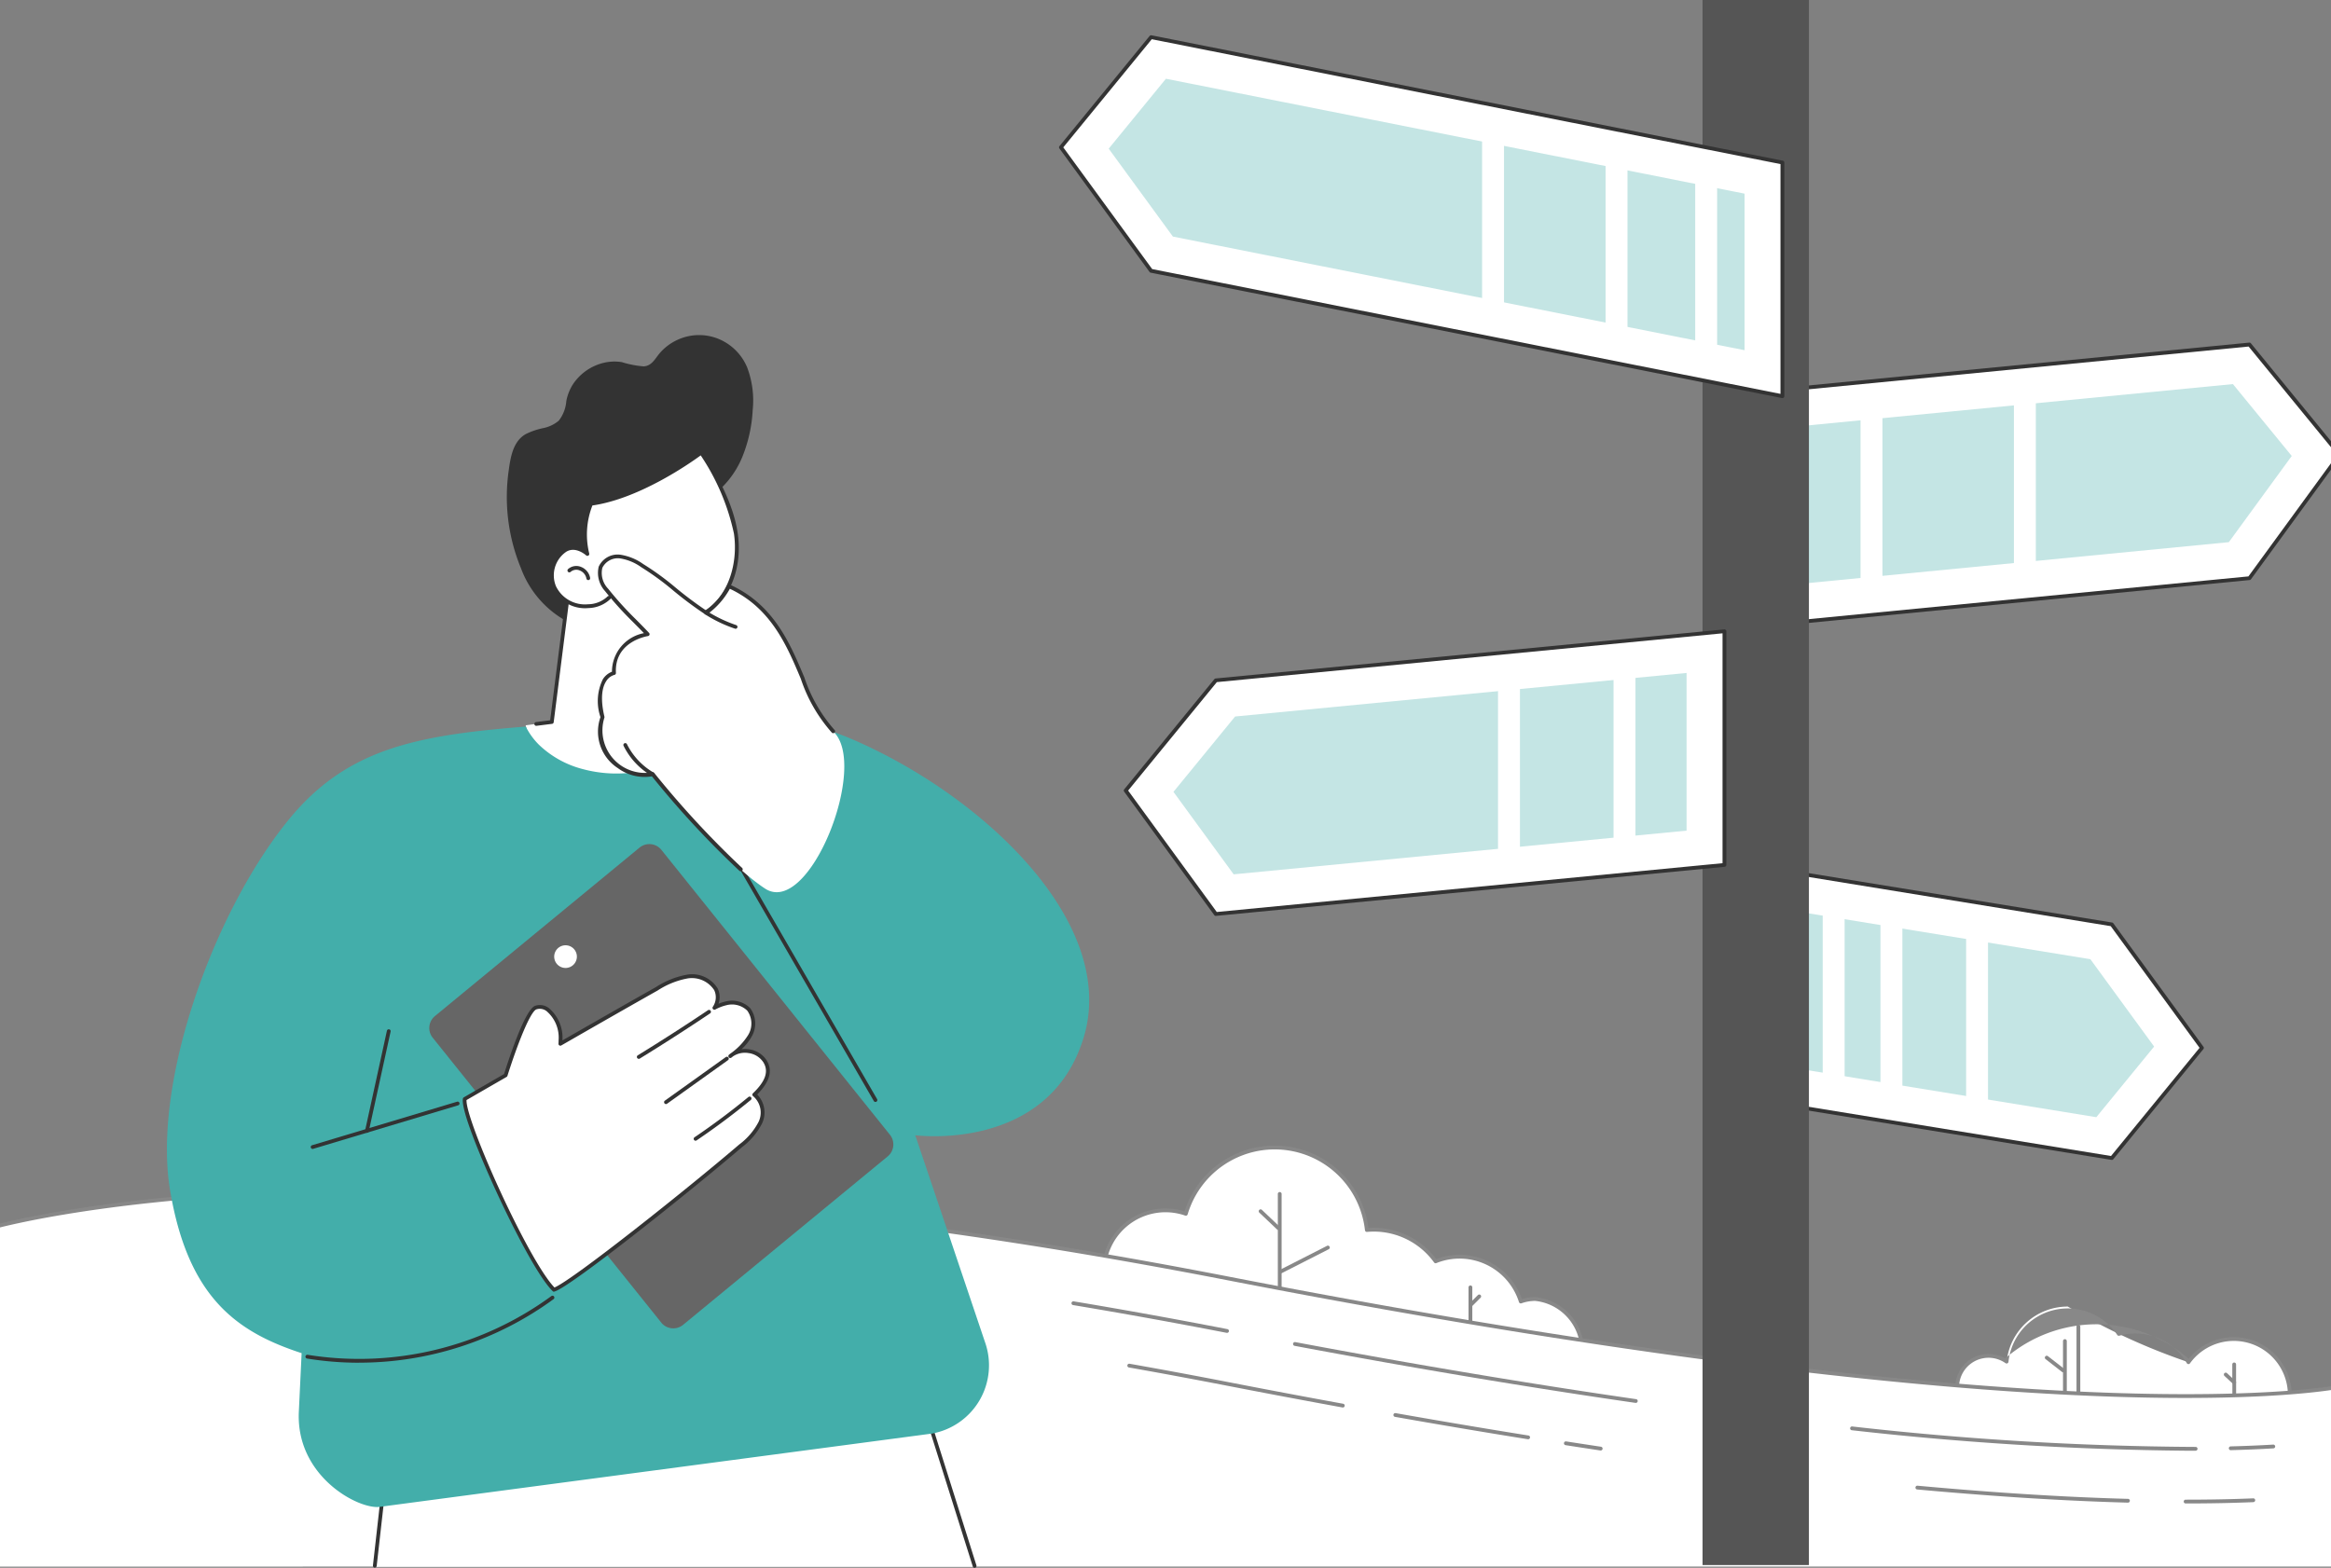 <svg xmlns="http://www.w3.org/2000/svg" xmlns:xlink="http://www.w3.org/1999/xlink" width="220" height="148" viewBox="0 0 220 148">
  <rect x="0" y="0" width="220" height="148" fill="#808080" stroke="none"/>
  <defs>
    <clipPath id="clip-path">
      <rect id="長方形_15941" data-name="長方形 15941" width="220" height="148" transform="translate(610 3636)" fill="#f3e8e8"/>
    </clipPath>
    <clipPath id="clip-path-2">
      <rect id="長方形_16032" data-name="長方形 16032" width="222.449" height="148" fill="none"/>
    </clipPath>
  </defs>
  <g id="グループ_23183" data-name="グループ 23183" transform="translate(-610 -4864)">
    <g id="マスクグループ_14103" data-name="マスクグループ 14103" transform="translate(0 1228)" clip-path="url(#clip-path)">
      <g id="グループ_20002" data-name="グループ 20002" transform="translate(608.775 3636)">
        <g id="グループ_20001" data-name="グループ 20001" clip-path="url(#clip-path-2)">
          <path id="パス_26190" data-name="パス 26190" d="M1343.784,1353.682a4.051,4.051,0,0,0-1.362.237,6.058,6.058,0,0,0-8.04-3.793,7.168,7.168,0,0,0-5.827-2.988c-.224,0-.445.012-.664.032a8.749,8.749,0,0,0-17.083-1.531,5.832,5.832,0,1,0,2.665,9.107,8.747,8.747,0,0,0,8.245,1.763,7.179,7.179,0,0,0,10.879,3.741,6.055,6.055,0,0,0,7.253.634,4.409,4.409,0,0,0,3.933,2.634,4.943,4.943,0,0,0,0-9.836" transform="translate(-1197.667 -1231.059)" fill="#fff"/>
          <path id="パス_26191" data-name="パス 26191" d="M1341.74,1361.668a4.55,4.55,0,0,1-4.007-2.56,6.234,6.234,0,0,1-7.195-.662,7.358,7.358,0,0,1-10.979-3.746,8.924,8.924,0,0,1-8.106-1.728,6.012,6.012,0,1,1-2.806-9.587,8.928,8.928,0,0,1,17.357,1.566c.174-.012.342-.018.507-.018a7.381,7.381,0,0,1,5.89,2.951,6.237,6.237,0,0,1,8.09,3.783,4.214,4.214,0,0,1,1.249-.189,5.121,5.121,0,0,1,0,10.192m-3.934-2.991a.175.175,0,0,1,.05.007.178.178,0,0,1,.111.095,4.222,4.222,0,0,0,3.772,2.532,4.766,4.766,0,0,0,0-9.479,3.874,3.874,0,0,0-1.3.226.178.178,0,0,1-.23-.114,5.88,5.88,0,0,0-7.8-3.681.179.179,0,0,1-.212-.061,7.023,7.023,0,0,0-5.682-2.914c-.208,0-.42.01-.647.031a.18.18,0,0,1-.194-.158,8.571,8.571,0,0,0-16.735-1.5.178.178,0,0,1-.23.118,5.653,5.653,0,1,0,2.584,8.828.178.178,0,0,1,.257-.025,8.569,8.569,0,0,0,8.077,1.727.178.178,0,0,1,.221.116,7,7,0,0,0,10.609,3.648.178.178,0,0,1,.22.015,5.877,5.877,0,0,0,7.039.616.179.179,0,0,1,.094-.027" transform="translate(-1195.623 -1229.031)" fill="#888"/>
          <path id="パス_26192" data-name="パス 26192" d="M1506.5,1402.94a.178.178,0,0,1-.178-.178v-11.2a.178.178,0,1,1,.357,0v11.2a.178.178,0,0,1-.178.178" transform="translate(-1384.495 -1278.857)" fill="#888"/>
          <path id="パス_26193" data-name="パス 26193" d="M1729.092,1504.962a.178.178,0,0,1-.178-.179v-4.177a.178.178,0,0,1,.357,0v4.177a.178.178,0,0,1-.178.179" transform="translate(-1589.089 -1379.082)" fill="#888"/>
          <path id="パス_26194" data-name="パス 26194" d="M1485.929,1413.529a.177.177,0,0,1-.123-.049l-1.671-1.587a.178.178,0,0,1,.246-.259l1.671,1.587a.178.178,0,0,1-.123.308" transform="translate(-1364.056 -1297.424)" fill="#888"/>
          <path id="パス_26195" data-name="パス 26195" d="M1508.018,1456.551a.179.179,0,0,1-.081-.338l4.428-2.256a.178.178,0,0,1,.162.318l-4.428,2.256a.179.179,0,0,1-.081.02" transform="translate(-1385.894 -1336.352)" fill="#888"/>
          <path id="パス_26196" data-name="パス 26196" d="M1730.187,1512.013a.178.178,0,0,1-.126-.3l.743-.743a.178.178,0,0,1,.252.252l-.743.743a.178.178,0,0,1-.126.052" transform="translate(-1590.095 -1388.719)" fill="#888"/>
          <path id="パス_26197" data-name="パス 26197" d="M2325.32,1528.109a5.274,5.274,0,0,0-4.281,2.188,60.052,60.052,0,0,1-11.391-5.255,5.8,5.8,0,0,0-5.768,5.2,2.963,2.963,0,1,0,.925,3.788,46.416,46.416,0,0,1,11.22,4.979,5.793,5.793,0,0,0,4.895-2.691,5.283,5.283,0,1,0,4.4-8.208" transform="translate(-2113.267 -1401.706)" fill="#fff"/>
          <path id="パス_26198" data-name="パス 26198" d="M2314,1537.159a5.975,5.975,0,0,0-6.378-2.369,5.964,5.964,0,0,1-4.829-2.457,3.143,3.143,0,1,1-1.08-4.422,13.176,13.176,0,0,1,17.316.043,5.46,5.46,0,1,1-.131,6.651,5.95,5.95,0,0,1-4.9,2.553m-4.824-2.938a.178.178,0,0,1,.148.079,5.619,5.619,0,0,0,9.419-.106.179.179,0,0,1,.149-.083.185.185,0,0,1,.15.079,5.105,5.105,0,1,0,.115-5.816.178.178,0,0,1-.3-.015,5.619,5.619,0,0,0-6.365-2.591.178.178,0,0,1-.2-.073,5.62,5.62,0,0,0-10.265,2.536.179.179,0,0,1-.28.128,2.785,2.785,0,1,0,.869,3.56.178.178,0,0,1,.307-.016,5.618,5.618,0,0,0,6.2,2.324.181.181,0,0,1,.048-.006" transform="translate(-2111.239 -1399.679)" fill="#888"/>
          <path id="パス_26199" data-name="パス 26199" d="M2422.849,1569.841a.178.178,0,0,1-.178-.178v-6.369a.178.178,0,1,1,.357,0v6.369a.178.178,0,0,1-.178.178" transform="translate(-2226.739 -1436.699)" fill="#888"/>
          <path id="パス_26200" data-name="パス 26200" d="M2438.592,1554.578a.178.178,0,0,1-.178-.178v-7.987a.178.178,0,1,1,.357,0v7.987a.178.178,0,0,1-.178.178" transform="translate(-2241.209 -1421.183)" fill="#888"/>
          <path id="パス_26201" data-name="パス 26201" d="M2403.2,1584.034a.178.178,0,0,1-.11-.037l-1.551-1.207a.178.178,0,0,1,.219-.282l1.552,1.207a.179.179,0,0,1-.11.319" transform="translate(-2207.251 -1454.49)" fill="#888"/>
          <path id="パス_26202" data-name="パス 26202" d="M2620.419,1592.385a.179.179,0,0,1-.179-.178v-1.7a.178.178,0,0,1,.357,0v1.7a.178.178,0,0,1-.178.178" transform="translate(-2408.331 -1461.709)" fill="#888"/>
          <path id="パス_26203" data-name="パス 26203" d="M2611.346,1606.4a.178.178,0,0,1-.178-.178v-3.083l-.747-.694a.178.178,0,0,1,.243-.261l.8.747a.178.178,0,0,1,.057.131v3.161a.178.178,0,0,1-.178.178" transform="translate(-2399.251 -1472.56)" fill="#888"/>
          <path id="パス_26204" data-name="パス 26204" d="M224.3,1406.314s-24.7,5.466-105.247-10.2-116.845-4.7-116.845-4.7v31.922l222.176-.005Z" transform="translate(-2.029 -1275.451)" fill="#fff"/>
          <path id="パス_26205" data-name="パス 26205" d="M207.529,1405.449c-2.265,0-4.819-.043-7.684-.147-14.827-.541-41.238-2.884-82.855-10.981-41.576-8.088-71.109-8.936-88.562-8.224-18.91.772-28.106,3.492-28.2,3.519a.178.178,0,1,1-.1-.342c.091-.028,9.316-2.758,28.263-3.533,17.476-.715,47.044.132,88.668,8.229,41.569,8.087,67.951,10.431,82.763,10.973,16.05.587,22.35-.755,22.412-.769a.178.178,0,1,1,.077.348c-.051.011-4.332.926-14.781.926" transform="translate(0 -1273.485)" fill="#888"/>
          <path id="パス_26206" data-name="パス 26206" d="M1351.085,1595.833l-.032,0c-3.566-.65-7.248-1.345-10.943-2.063-3.084-.6-6.186-1.177-9.219-1.713a.178.178,0,0,1,.062-.351c3.035.537,6.139,1.114,9.225,1.714,3.694.719,7.375,1.413,10.939,2.063a.179.179,0,0,1-.032.354" transform="translate(-1223.12 -1462.971)" fill="#888"/>
          <path id="パス_26207" data-name="パス 26207" d="M1653.9,1651.84l-.028,0c-4.064-.65-8.278-1.36-12.527-2.11a.178.178,0,0,1,.062-.351c4.247.749,8.46,1.459,12.521,2.109a.178.178,0,0,1-.028.355" transform="translate(-1508.462 -1515.982)" fill="#888"/>
          <path id="パス_26208" data-name="パス 26208" d="M1843.751,1683.272l-.027,0q-1.617-.242-3.279-.5a.178.178,0,0,1,.055-.353q1.661.257,3.277.5a.178.178,0,0,1-.026.355" transform="translate(-1691.462 -1546.352)" fill="#888"/>
          <path id="パス_26209" data-name="パス 26209" d="M2270.531,1735.735h-.005c-3.333-.091-6.916-.262-10.648-.509-2.954-.2-6.062-.443-9.236-.734a.178.178,0,1,1,.033-.355c3.171.291,6.275.538,9.227.733,3.727.247,7.3.418,10.634.508a.178.178,0,0,1,0,.357" transform="translate(-2068.474 -1593.889)" fill="#888"/>
          <path id="パス_26210" data-name="パス 26210" d="M2563.8,1749.4h-.091a.178.178,0,0,1,0-.357h0c2.262,0,4.408-.041,6.379-.125a.176.176,0,0,1,.186.171.178.178,0,0,1-.17.186c-1.95.083-4.071.125-6.3.125" transform="translate(-2356.205 -1607.477)" fill="#888"/>
          <path id="パス_26211" data-name="パス 26211" d="M1280.237,1521.9a.2.2,0,0,1-.034,0c-4.873-.948-9.748-1.829-14.488-2.619a.178.178,0,0,1,.058-.352c4.744.79,9.622,1.672,14.5,2.62a.178.178,0,0,1-.034.354" transform="translate(-1163.214 -1396.084)" fill="#888"/>
          <path id="パス_26212" data-name="パス 26212" d="M1556.479,1572.224l-.026,0c-10.034-1.452-20.858-3.263-32.171-5.385a.178.178,0,1,1,.066-.351c11.308,2.121,22.127,3.932,32.156,5.383a.178.178,0,0,1-.025.355" transform="translate(-1400.873 -1439.795)" fill="#888"/>
          <path id="パス_26213" data-name="パス 26213" d="M2205.964,1667.283a305.381,305.381,0,0,1-31.579-1.934.178.178,0,0,1,.038-.355,300.353,300.353,0,0,0,32.412,1.93h0a.178.178,0,0,1,0,.357l-.873,0" transform="translate(-1998.386 -1530.338)" fill="#888"/>
          <path id="パス_26214" data-name="パス 26214" d="M2616.389,1686.682a.178.178,0,0,1,0-.357c1.4-.037,2.751-.094,4.006-.169a.18.18,0,0,1,.189.167.178.178,0,0,1-.167.189c-1.258.075-2.61.132-4.017.169h0" transform="translate(-2404.627 -1549.789)" fill="#888"/>
          <path id="パス_26215" data-name="パス 26215" d="M500.462,1483.008l8.809,27.961H452.545l.98-9.527.621-3.164.1-.486Z" transform="translate(-415.946 -1363.07)" fill="#fff"/>
          <path id="パス_26216" data-name="パス 26216" d="M1056.556,1528.181a.179.179,0,0,1-.17-.125l-8.264-26.2a.179.179,0,1,1,.341-.107l8.264,26.2a.179.179,0,0,1-.17.232" transform="translate(-963.348 -1380.181)" fill="#333"/>
          <path id="パス_26217" data-name="パス 26217" d="M453.525,1720.1l-.98,8.689Z" transform="translate(-415.946 -1580.992)" fill="#fff"/>
          <path id="パス_26218" data-name="パス 26218" d="M450.516,1726.942h-.02a.179.179,0,0,1-.157-.2l.98-8.689a.179.179,0,0,1,.355.04l-.98,8.689a.179.179,0,0,1-.177.158" transform="translate(-413.916 -1578.962)" fill="#333"/>
          <path id="パス_26219" data-name="パス 26219" d="M629.27,394.071a4.981,4.981,0,0,0-2.815-2.677,4.853,4.853,0,0,0-3.8.178,4.907,4.907,0,0,0-1.571,1.183c-.46.525-.761,1.243-1.551,1.289a9.407,9.407,0,0,1-2.061-.4,4.345,4.345,0,0,0-1.728.068,4.852,4.852,0,0,0-2.827,1.934,4.482,4.482,0,0,0-.684,1.666,3.443,3.443,0,0,1-.708,1.852,3.262,3.262,0,0,1-1.506.714,6.867,6.867,0,0,0-1.613.557c-1.218.688-1.445,2.221-1.617,3.482a17.6,17.6,0,0,0,1.158,9.169,9.419,9.419,0,0,0,5.841,5.68,6.663,6.663,0,0,0,4.2-.213,15.89,15.89,0,0,0,3.85-2.265,6.063,6.063,0,0,0,1.509-1.585,11.008,11.008,0,0,0,.939-1.994,14.916,14.916,0,0,0,1.059-4.606,9.286,9.286,0,0,0-.04-1.378,8.655,8.655,0,0,0,3.562-4.193,13.652,13.652,0,0,0,.955-4.356,8.837,8.837,0,0,0-.547-4.1" transform="translate(-557.558 -359.459)" fill="#333"/>
          <path id="パス_26220" data-name="パス 26220" d="M645.116,669.511l-2.63-.286.694-8.98s-2.185-10.944-10.6-2.772l-1.542,12.192-2.475.311s1,5.687,8.068,5.671c6-.013,8.593-2.038,8.488-6.136" transform="translate(-577.726 -601.515)" fill="#fff"/>
          <path id="パス_26221" data-name="パス 26221" d="M638.937,668a.178.178,0,0,1-.022-.355l1.334-.168,1.524-12.054a.178.178,0,0,1,.053-.106c2.605-2.529,4.9-3.509,6.823-2.911,3.083.959,4.039,5.58,4.078,5.776a.172.172,0,0,1,0,.049l-.68,8.807,1.378.15a.178.178,0,0,1-.039.355l-1.55-.169a.178.178,0,0,1-.159-.191l.692-8.954c-.077-.355-1.056-4.62-3.83-5.482-1.777-.552-3.938.384-6.423,2.783l-1.534,12.129a.178.178,0,0,1-.155.155l-1.472.185h-.022" transform="translate(-587.099 -599.484)" fill="#333"/>
          <path id="パス_26222" data-name="パス 26222" d="M664.854,541.737a9.267,9.267,0,0,0,4.172,2.433,6.521,6.521,0,0,0,4.783-.861c2.316-1.537,3.156-4.654,2.747-7.4s-1.838-5.226-3.26-7.614c0,0-5.422,4.157-10.4,4.827a7.756,7.756,0,0,0-.34,4.74s-1.106-1-2.122-.342a2.873,2.873,0,0,0-1.011,3.462,3.224,3.224,0,0,0,3.206,1.807,2.891,2.891,0,0,0,2.006-.843Z" transform="translate(-605.884 -485.566)" fill="#fff"/>
          <path id="パス_26223" data-name="パス 26223" d="M668.369,542.447a7.347,7.347,0,0,1-1.368-.129,9.2,9.2,0,0,1-4.183-2.411.178.178,0,0,1-.049.131,3.089,3.089,0,0,1-2.119.9,3.394,3.394,0,0,1-3.387-1.913,3.069,3.069,0,0,1,1.077-3.683,1.826,1.826,0,0,1,1.951.076,7.971,7.971,0,0,1,.443-4.39.178.178,0,0,1,.142-.112c4.877-.657,10.265-4.751,10.318-4.792a.179.179,0,0,1,.262.05c1.271,2.135,2.853,4.792,3.283,7.679.469,3.154-.64,6.128-2.825,7.579a6.421,6.421,0,0,1-3.546,1.017m-5.507-2.916a.177.177,0,0,1,.116.043,9.08,9.08,0,0,0,4.089,2.393,6.333,6.333,0,0,0,4.651-.834c2.354-1.562,3.037-4.756,2.669-7.229a21.143,21.143,0,0,0-3.135-7.38c-.933.684-5.759,4.085-10.222,4.728a7.516,7.516,0,0,0-.3,4.536.178.178,0,0,1-.293.173c-.041-.037-1.019-.9-1.9-.324a2.7,2.7,0,0,0-.946,3.24,3.033,3.033,0,0,0,3.026,1.7,2.707,2.707,0,0,0,1.894-.788.171.171,0,0,0,.216-.2.178.178,0,0,1,.135-.062" transform="translate(-603.892 -483.538)" fill="#333"/>
          <path id="パス_26224" data-name="パス 26224" d="M679.33,661.963a.178.178,0,0,1-.177-.161,1.017,1.017,0,0,0-.621-.743.819.819,0,0,0-.874.137.178.178,0,0,1-.225-.277,1.172,1.172,0,0,1,1.236-.19,1.377,1.377,0,0,1,.839,1.037.178.178,0,0,1-.16.2h-.018" transform="translate(-622.585 -607.205)" fill="#333"/>
          <path id="パス_26225" data-name="パス 26225" d="M280.593,878.234s12.6,1.67,15.9-9.251c3.264-10.811-9.555-22.9-22.044-28.212-5.212-2.218-9.838-1.573-14.058-1.856a7.513,7.513,0,0,1-1.289,2.521,7.723,7.723,0,0,1-4.79,2.5,12.26,12.26,0,0,1-5.17-.286,9.323,9.323,0,0,1-4.068-2.281,6.579,6.579,0,0,1-1.24-1.714c-10.358.824-16.88,2.08-22.353,8.76-7.052,8.609-12.929,24.8-11.216,35.03s6.413,13.39,12.412,15.359l-.263,5.53c-.291,6.126,5.677,9.261,7.651,8.976l52.1-6.916a6.545,6.545,0,0,0,5.007-8.64Z" transform="translate(-192.985 -771.068)" fill="#43aeaa"/>
          <path id="パス_26226" data-name="パス 26226" d="M852.4,966.715a.178.178,0,0,1-.155-.089L836.2,938.872a.178.178,0,0,1,.309-.179l16.045,27.754a.178.178,0,0,1-.154.268" transform="translate(-768.551 -862.695)" fill="#333"/>
          <path id="パス_26227" data-name="パス 26227" d="M737.132,666.564c-3.65-3.333-3.287-10.762-9.889-13.693a9.569,9.569,0,0,1-2.116,2.469c-2.582-1.922-3.377-2.573-5.762-4.307a4.026,4.026,0,0,0-2.747-.916,2.115,2.115,0,0,0-1.349.795c-.509.8.278,1.873.766,2.593,1.352,2,2.2,2.394,3.576,3.887,0,0-3.35.514-3.178,3.667,0,0-1.977.352-1.081,4.164a3.93,3.93,0,0,0,1.55,4.653,3.846,3.846,0,0,0,3.185.724s6.422,8.038,10.607,10.793,9.858-11.7,6.437-14.828" transform="translate(-657.272 -597.518)" fill="#fff"/>
          <path id="パス_26228" data-name="パス 26228" d="M726.043,677.264a.178.178,0,0,1-.118-.045,87.673,87.673,0,0,1-8.26-8.918,4.255,4.255,0,0,1-3.215-.777,4.1,4.1,0,0,1-1.64-4.814,4.67,4.67,0,0,1,.227-3.579,1.773,1.773,0,0,1,.856-.707,3.71,3.71,0,0,1,3.016-3.64c-.378-.4-.711-.73-1.034-1.056a32.139,32.139,0,0,1-2.632-2.911,2.555,2.555,0,0,1-.6-2.31,1.964,1.964,0,0,1,2.038-1.129,5.033,5.033,0,0,1,2.161.881,26,26,0,0,1,3.028,2.2,34.948,34.948,0,0,0,2.911,2.181,7.048,7.048,0,0,0,2-2.358.179.179,0,0,1,.233-.082c4.142,1.869,5.679,5.528,7.035,8.756a14.306,14.306,0,0,0,2.854,4.969.179.179,0,0,1-.243.262,14.539,14.539,0,0,1-2.94-5.092c-1.314-3.127-2.8-6.666-6.7-8.5a7.277,7.277,0,0,1-2.132,2.408.178.178,0,0,1-.2,0,35.044,35.044,0,0,1-3.04-2.269,25.729,25.729,0,0,0-2.99-2.177,4.67,4.67,0,0,0-2-.829,1.628,1.628,0,0,0-1.673.893,2.139,2.139,0,0,0,.547,1.966,31.838,31.838,0,0,0,2.607,2.883c.385.387.782.787,1.256,1.289a.179.179,0,0,1-.1.3c-.13.02-3.188.529-3.027,3.481a.178.178,0,0,1-.147.185,1.325,1.325,0,0,0-.78.607c-.316.488-.6,1.463-.158,3.34a.179.179,0,0,1-.007.1,4.014,4.014,0,0,0,4.505,5.148.18.18,0,0,1,.2.056,88.462,88.462,0,0,0,8.293,8.967.178.178,0,0,1-.118.312" transform="translate(-654.912 -595.015)" fill="#333"/>
          <path id="パス_26229" data-name="パス 26229" d="M745.355,870.4a.178.178,0,0,1-.088-.023,6.7,6.7,0,0,1-2.614-2.817.178.178,0,0,1,.329-.137,6.406,6.406,0,0,0,2.461,2.644.178.178,0,0,1-.088.334" transform="translate(-682.579 -797.166)" fill="#333"/>
          <path id="パス_26230" data-name="パス 26230" d="M839.916,714.734a.178.178,0,0,1-.059-.01,12.984,12.984,0,0,1-2.833-1.358.179.179,0,0,1,.223-.278,12.937,12.937,0,0,0,2.727,1.3.178.178,0,0,1-.059.347" transform="translate(-769.269 -655.381)" fill="#333"/>
          <path id="パス_26231" data-name="パス 26231" d="M538.071,1030.447,516.5,1003.555a1.46,1.46,0,0,1,.211-2.041l19.309-15.9a1.46,1.46,0,0,1,2.067.214l21.567,26.891a1.46,1.46,0,0,1-.211,2.041l-19.309,15.9a1.46,1.46,0,0,1-2.067-.214" transform="translate(-474.437 -905.599)" fill="#666"/>
          <path id="パス_26232" data-name="パス 26232" d="M664.037,1104.425a1.07,1.07,0,1,1-1.07-1.07,1.07,1.07,0,0,1,1.07,1.07" transform="translate(-608.366 -1014.122)" fill="#fff"/>
          <path id="パス_26234" data-name="パス 26234" d="M584.722,1150.844c1.037-1,1.671-2.086,1.008-3.151a2.268,2.268,0,0,0-3.272-.488,6.613,6.613,0,0,0,1.843-1.905,2,2,0,0,0-2.266-3.071,4.344,4.344,0,0,0-1.074.411,1.778,1.778,0,0,0,.142-1.745,2.669,2.669,0,0,0-2.689-1.209,7.832,7.832,0,0,0-2.891,1.156c-2.459,1.385-5.887,3.345-9.1,5.192.007-.106.011-.212.011-.32,0-2.266-1.359-3.474-2.341-3.1-.906.348-2.583,5.582-2.837,6.39-2.291,1.322-3.861,2.23-3.861,2.23-.317,1.733,6.026,15.686,8.426,18.017,1.553-.467,13.19-9.79,17.6-13.573a6.307,6.307,0,0,0,1.876-2.2,2.193,2.193,0,0,0-.573-2.634" transform="translate(-512.305 -1047.496)" fill="#fff"/>
          <path id="パス_26235" data-name="パス 26235" d="M563.8,1167.406a.179.179,0,0,1-.124-.051c-1.31-1.273-3.581-5.631-5.269-9.286-1.6-3.458-3.4-7.861-3.208-8.891a.179.179,0,0,1,.086-.122s1.542-.892,3.8-2.2c.591-1.873,2.011-6.086,2.923-6.437a1.386,1.386,0,0,1,1.3.211,3.636,3.636,0,0,1,1.282,3.052v0c3.793-2.178,6.76-3.87,8.824-5.032a8.022,8.022,0,0,1,2.959-1.178,2.835,2.835,0,0,1,2.868,1.3,1.9,1.9,0,0,1,.08,1.451,3.971,3.971,0,0,1,.655-.21,2.421,2.421,0,0,1,2.336.623,2.451,2.451,0,0,1,.126,2.708,4.7,4.7,0,0,1-.944,1.17,2.585,2.585,0,0,1,.712.009,2.326,2.326,0,0,1,1.656,1.035c.6.961.307,2.018-.888,3.228a2.437,2.437,0,0,1,.466,2.72,6.529,6.529,0,0,1-1.924,2.271c-4.443,3.811-16.066,13.127-17.665,13.608a.182.182,0,0,1-.051.007m-8.259-18.086c-.11,1.922,5.82,15.13,8.3,17.7,1.791-.75,12.648-9.393,17.438-13.5a6.246,6.246,0,0,0,1.827-2.138,2.033,2.033,0,0,0-.508-2.417.178.178,0,0,1-.025-.277c1.2-1.152,1.507-2.082.981-2.928a1.972,1.972,0,0,0-1.405-.87,2.011,2.011,0,0,0-1.46.314l-.145.114a.178.178,0,0,1-.228-.274,2,2,0,0,1,.158-.125,6.065,6.065,0,0,0,1.646-1.731,2.092,2.092,0,0,0-.081-2.3,2.063,2.063,0,0,0-1.99-.509,4.165,4.165,0,0,0-1.03.4.178.178,0,0,1-.231-.257,1.592,1.592,0,0,0,.132-1.565,2.517,2.517,0,0,0-2.511-1.113,7.756,7.756,0,0,0-2.823,1.135c-2.113,1.19-5.175,2.936-9.1,5.191a.178.178,0,0,1-.267-.166c.007-.1.011-.2.011-.308a3.284,3.284,0,0,0-1.127-2.758,1.041,1.041,0,0,0-.971-.172c-.592.227-1.83,3.413-2.731,6.277a.178.178,0,0,1-.081.1c-1.994,1.15-3.441,1.987-3.783,2.185" transform="translate(-510.285 -1045.469)" fill="#333"/>
          <path id="パス_26236" data-name="パス 26236" d="M758.547,1183.382a.179.179,0,0,1-.094-.331c2.227-1.37,4.456-2.8,6.626-4.258a.178.178,0,0,1,.2.3c-2.173,1.457-4.407,2.893-6.637,4.265a.178.178,0,0,1-.093.027" transform="translate(-697.035 -1083.431)" fill="#333"/>
          <path id="パス_26237" data-name="パス 26237" d="M790.256,1237.91a.179.179,0,0,1-.1-.324l5.749-4.111a.178.178,0,0,1,.208.29l-5.749,4.111a.178.178,0,0,1-.1.033" transform="translate(-726.18 -1133.688)" fill="#333"/>
          <path id="パス_26238" data-name="パス 26238" d="M824.882,1284.177a.178.178,0,0,1-.1-.326c1.744-1.18,3.454-2.457,5.083-3.8a.178.178,0,0,1,.226.276c-1.637,1.345-3.356,2.629-5.109,3.815a.177.177,0,0,1-.1.031" transform="translate(-758.006 -1176.495)" fill="#333"/>
          <path id="パス_26239" data-name="パス 26239" d="M376.6,1518.689a30.527,30.527,0,0,1-4.9-.395.178.178,0,1,1,.057-.352,30.72,30.72,0,0,0,23-5.544.178.178,0,1,1,.212.287,31.1,31.1,0,0,1-18.369,6" transform="translate(-341.496 -1390.051)" fill="#333"/>
          <path id="パス_26240" data-name="パス 26240" d="M377.969,1290.278a.178.178,0,0,1-.051-.349l13.686-4.11a.178.178,0,1,1,.1.342l-13.686,4.11a.18.18,0,0,1-.051.008" transform="translate(-347.237 -1181.822)" fill="#333"/>
          <path id="パス_26241" data-name="パス 26241" d="M441.343,1211.118a.172.172,0,0,1-.038,0,.178.178,0,0,1-.136-.212l2.059-9.414a.178.178,0,1,1,.348.076l-2.059,9.414a.178.178,0,0,1-.174.14" transform="translate(-405.486 -1104.189)" fill="#333"/>
          <path id="パス_26242" data-name="パス 26242" d="M2053.028,1031.558V1009.5l34.5,5.615,8.507,11.658-8.507,10.4Z" transform="translate(-1886.991 -927.86)" fill="#fff"/>
          <path id="パス_26243" data-name="パス 26243" d="M2085.5,1035.324l-.029,0-34.5-5.615a.178.178,0,0,1-.15-.176v-22.055a.178.178,0,0,1,.207-.176l34.5,5.615a.18.18,0,0,1,.116.071l8.507,11.658a.178.178,0,0,1-.006.218l-8.507,10.4a.178.178,0,0,1-.138.065m-34.318-5.945,34.245,5.574,8.354-10.211-8.382-11.487-34.217-5.57Z" transform="translate(-1884.963 -925.833)" fill="#333"/>
          <path id="パス_26244" data-name="パス 26244" d="M2097.153,1076.216v-14.824l28.908,4.706,6.018,8.246-5.457,6.669Z" transform="translate(-1927.547 -975.552)" fill="#c4e5e4"/>
          <rect id="長方形_16021" data-name="長方形 16021" width="2.068" height="18.423" transform="translate(173.252 85.347)" fill="#fff"/>
          <rect id="長方形_16022" data-name="長方形 16022" width="2.068" height="18.423" transform="translate(178.703 86.475)" fill="#fff"/>
          <rect id="長方形_16023" data-name="長方形 16023" width="2.068" height="18.423" transform="translate(186.787 87.227)" fill="#fff"/>
          <path id="パス_26245" data-name="パス 26245" d="M2021.677,406.982v22.055l50.025-4.864,8.507-11.658-8.507-10.4Z" transform="translate(-1858.175 -369.597)" fill="#fff"/>
          <path id="パス_26246" data-name="パス 26246" d="M2019.65,427.187a.178.178,0,0,1-.178-.178V404.953a.178.178,0,0,1,.161-.178l50.025-4.864a.18.18,0,0,1,.155.065l8.507,10.4a.178.178,0,0,1,.006.218l-8.507,11.658a.178.178,0,0,1-.127.072l-50.025,4.864h-.017m.178-22.071v21.7l49.75-4.837,8.378-11.482-8.359-10.217Z" transform="translate(-1856.148 -367.569)" fill="#333"/>
          <path id="パス_26247" data-name="パス 26247" d="M2065.8,452.685l44.9-4.366,5.552,6.786-5.937,8.136-44.518,4.328Z" transform="translate(-1898.732 -412.062)" fill="#c4e5e4"/>
          <rect id="長方形_16024" data-name="長方形 16024" width="2.068" height="18.423" transform="translate(176.823 37.785)" fill="#fff"/>
          <rect id="長方形_16025" data-name="長方形 16025" width="2.068" height="18.423" transform="translate(191.299 36.469)" fill="#fff"/>
          <rect id="長方形_16026" data-name="長方形 16026" width="10.039" height="147.738" transform="translate(161.912)" fill="#555"/>
          <path id="パス_26248" data-name="パス 26248" d="M1321.356,55.2V77.258L1261.77,65.423l-8.507-11.658,8.507-10.4Z" transform="translate(-1151.906 -39.86)" fill="#fff"/>
          <path id="パス_26249" data-name="パス 26249" d="M1319.328,75.407a.173.173,0,0,1-.035,0l-59.586-11.835a.178.178,0,0,1-.109-.07l-8.507-11.658a.178.178,0,0,1,.006-.218l8.507-10.4a.178.178,0,0,1,.173-.062L1319.363,53a.178.178,0,0,1,.144.175V75.229a.178.178,0,0,1-.178.178m-59.483-12.175,59.3,11.78V53.32l-59.338-11.786-8.352,10.208Z" transform="translate(-1149.878 -37.831)" fill="#333"/>
          <path id="パス_26250" data-name="パス 26250" d="M1315.072,106.715l-6.06-8.3,5.4-6.6,54.612,10.847v14.778Z" transform="translate(-1203.147 -84.382)" fill="#c4e5e4"/>
          <rect id="長方形_16027" data-name="長方形 16027" width="2.068" height="18.423" transform="translate(161.22 15.601)" fill="#fff"/>
          <rect id="長方形_16028" data-name="長方形 16028" width="2.068" height="18.423" transform="translate(152.76 13.909)" fill="#fff"/>
          <rect id="長方形_16029" data-name="長方形 16029" width="2.068" height="18.423" transform="translate(141.105 11.654)" fill="#fff"/>
          <path id="パス_26251" data-name="パス 26251" d="M1385.325,736.88v22.055l-48,4.632-8.507-11.658,8.507-10.4Z" transform="translate(-1221.354 -677.286)" fill="#fff"/>
          <path id="パス_26252" data-name="パス 26252" d="M1335.3,761.718a.179.179,0,0,1-.144-.073l-8.507-11.658a.178.178,0,0,1,.006-.218l8.507-10.4a.178.178,0,0,1,.121-.065l48-4.632a.178.178,0,0,1,.2.178v22.055a.179.179,0,0,1-.161.178l-48,4.632h-.017m-8.281-11.83,8.365,11.464,47.734-4.607v-21.7l-47.726,4.606Z" transform="translate(-1219.326 -675.258)" fill="#333"/>
          <path id="パス_26253" data-name="パス 26253" d="M1384.572,796.693l5.819-7.113L1433,785.469v14.885l-42.745,4.125Z" transform="translate(-1272.596 -721.944)" fill="#c4e5e4"/>
          <rect id="長方形_16030" data-name="長方形 16030" width="2.068" height="18.423" transform="translate(153.512 61.096)" fill="#fff"/>
          <rect id="長方形_16031" data-name="長方形 16031" width="2.068" height="18.423" transform="translate(142.609 63.54)" fill="#fff"/>
        </g>
      </g>
    </g>
  </g>
</svg>
